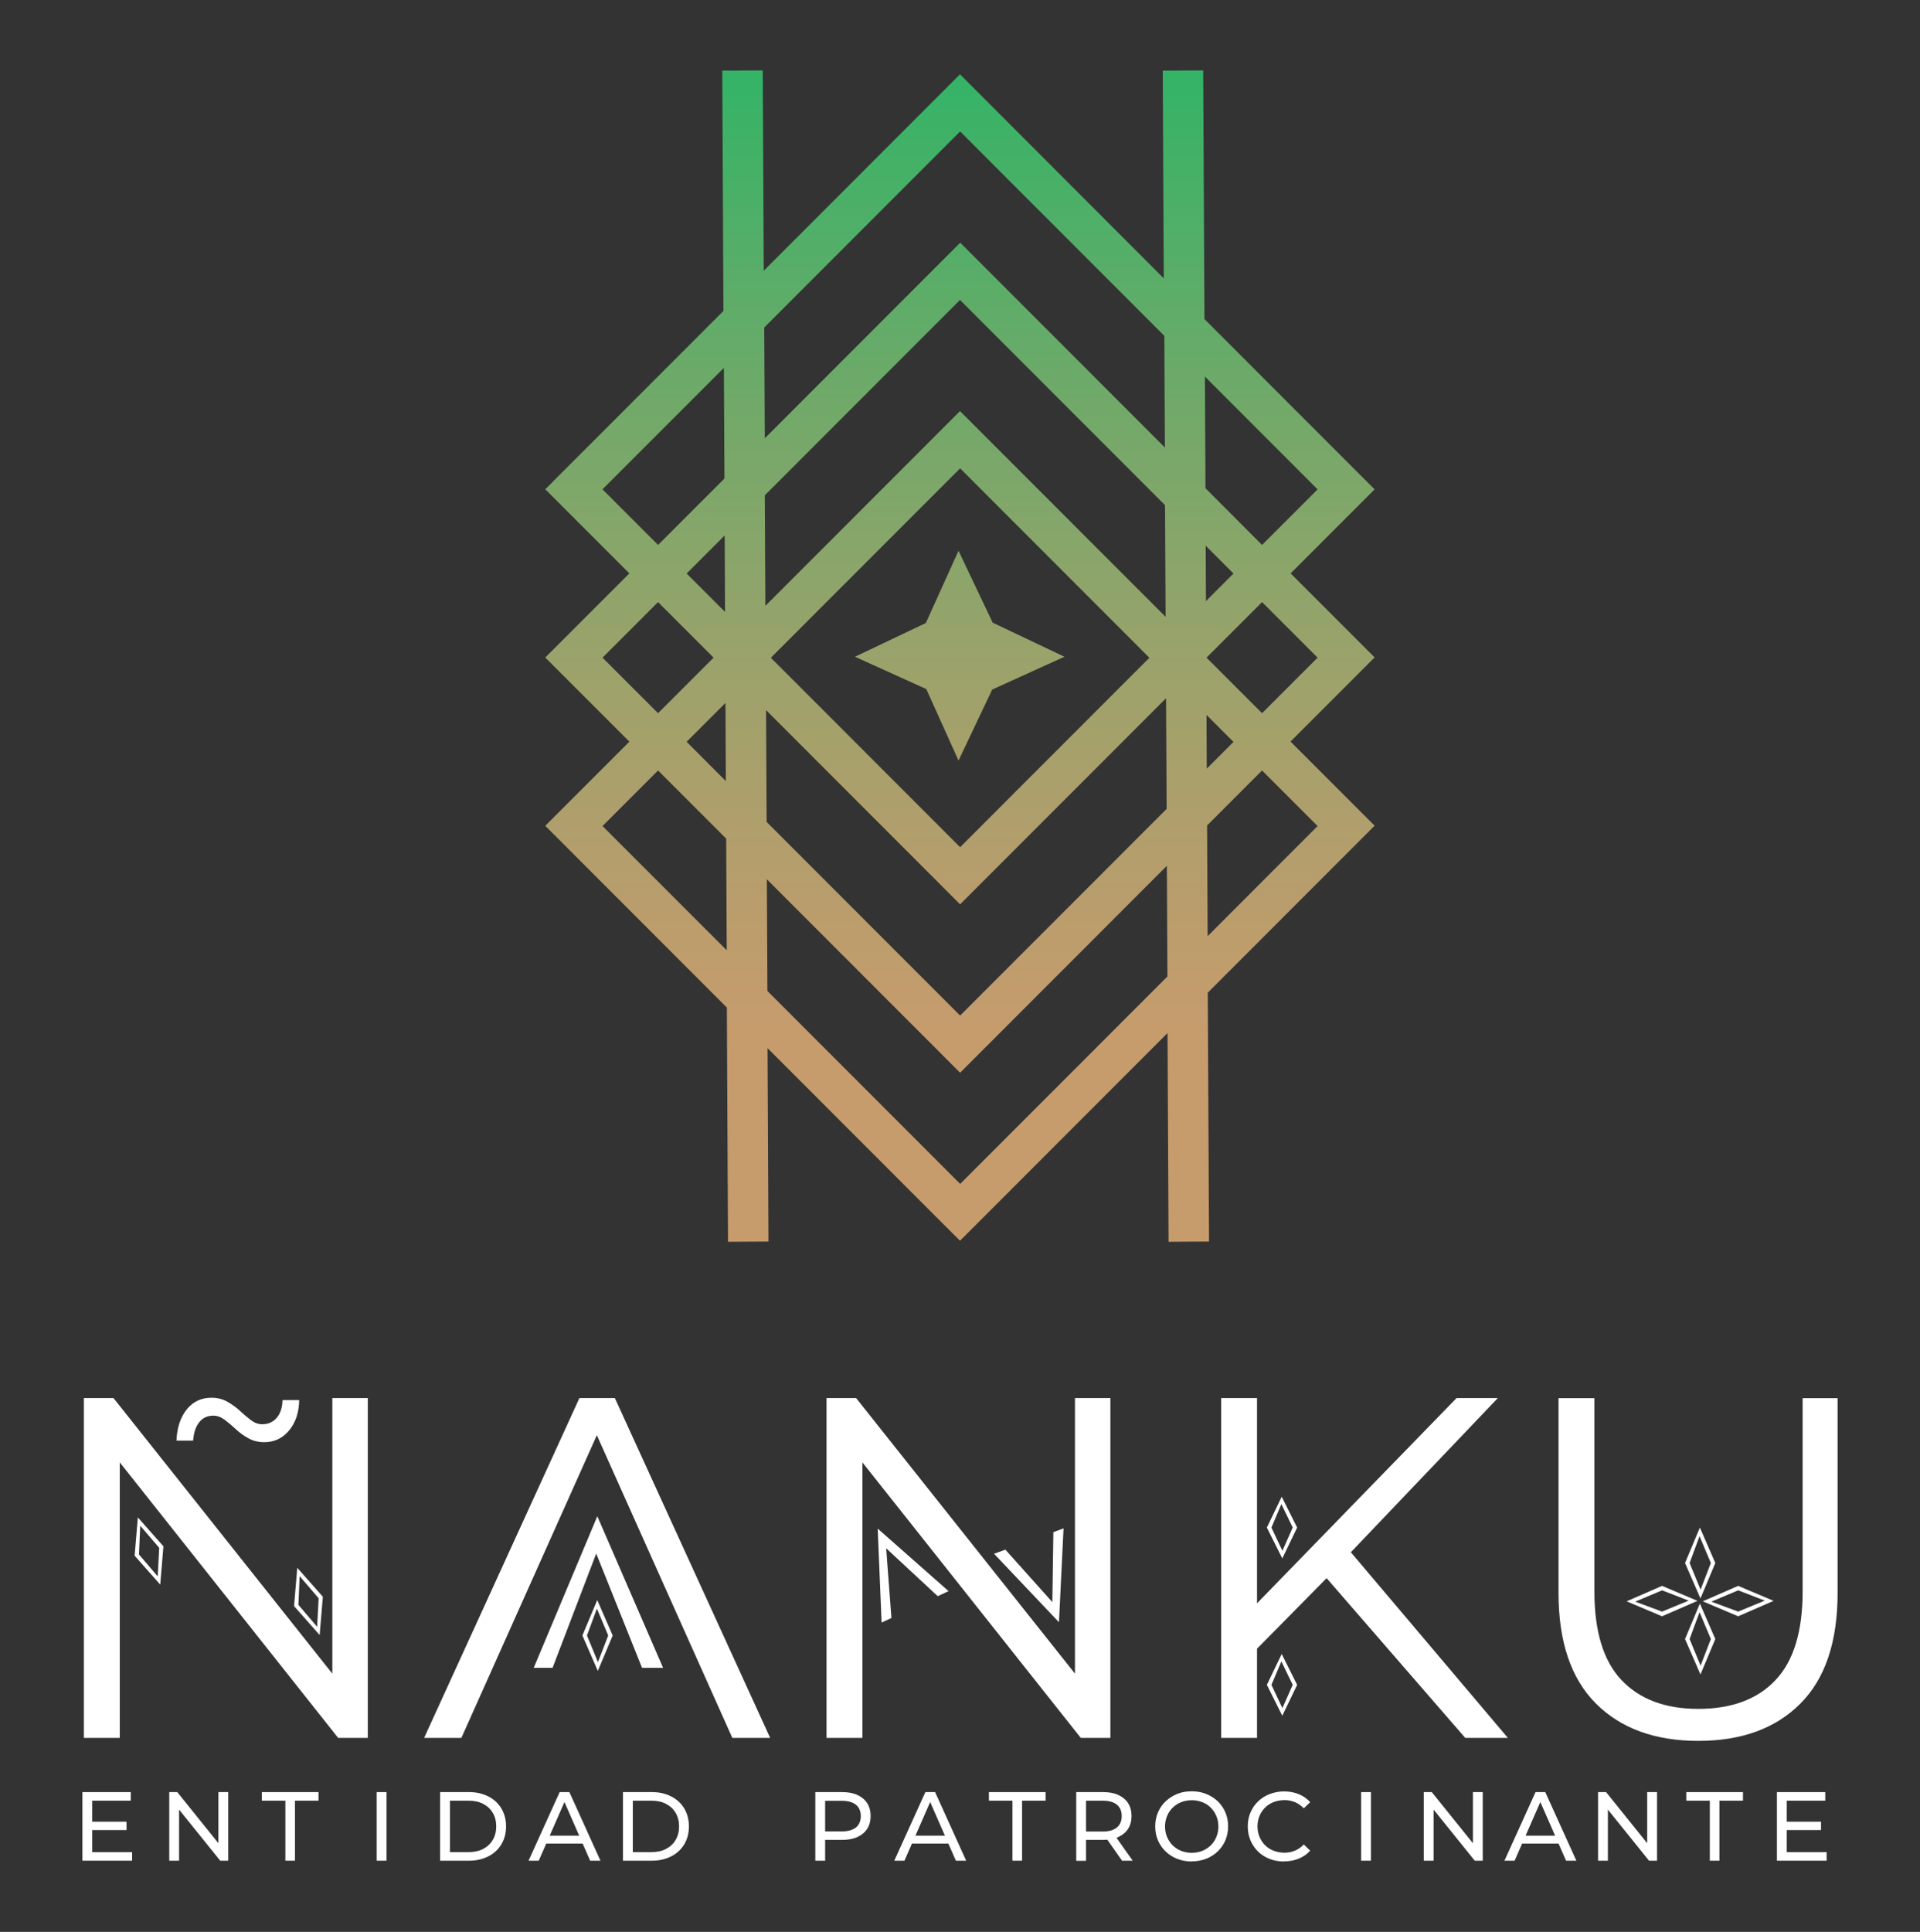<svg xmlns="http://www.w3.org/2000/svg" xmlns:xlink="http://www.w3.org/1999/xlink" id="Capa_1" data-name="Capa 1" viewBox="0 0 168 169"><rect x="0" y="0" width="168" height="169" fill="#333333" stroke="none"/><defs><style> .cls-1 { fill: #fff; } .cls-2 { fill: url(#Degradado_sin_nombre_11); } .cls-3 { fill: url(#Degradado_sin_nombre_11-2); } </style><linearGradient id="Degradado_sin_nombre_11" data-name="Degradado sin nombre 11" x1="83.97" y1="-1.57" x2="83.97" y2="117.38" gradientUnits="userSpaceOnUse"><stop offset="0" stop-color="#23b766"></stop><stop offset=".03" stop-color="#2ab566"></stop><stop offset=".29" stop-color="#6caa69"></stop><stop offset=".51" stop-color="#9da26b"></stop><stop offset=".68" stop-color="#ba9d6c"></stop><stop offset=".77" stop-color="#c69c6d"></stop></linearGradient><linearGradient id="Degradado_sin_nombre_11-2" data-name="Degradado sin nombre 11" x1="84" y1="-1.57" x2="84" y2="117.38" xlink:href="#Degradado_sin_nombre_11"></linearGradient></defs><g><polygon class="cls-2" points="81.01 54.5 74.81 57.45 81.05 60.28 83.87 66.53 86.82 60.32 93.14 57.45 86.86 54.47 83.87 48.18 81.01 54.5"></polygon><path class="cls-3" d="M112.92,50.17l7.36-7.36-14.89-14.9-.11-21.75-3.54,.02,.09,18.17L84,6.5l-17.17,17.18-.09-17.52-3.54,.02,.1,21.02-15.59,15.6,7.36,7.36-7.36,7.36,7.36,7.36-7.36,7.36,15.89,15.9,.1,20.49,3.54-.02-.08-16.92,16.84,16.85,18.16-18.17,.09,18.26,3.54-.02-.11-21.77,14.6-14.61-7.36-7.36,7.36-7.36-7.36-7.36Zm-49.41,18.16l-3.43-3.44,3.4-3.4,.03,6.84Zm-.07-14.8l-3.36-3.36,3.33-3.33,.03,6.7Zm-10.72-10.73l10.62-10.62,.05,9.68-5.81,5.81-4.86-4.86Zm0,14.73l4.86-4.86,4.86,4.86-4.86,4.86-4.86-4.86Zm0,14.73l4.86-4.86,5.96,5.96,.05,9.77-10.87-10.87Zm14.14-43.6l17.15-17.16,17.87,17.88,.05,9.77-17.91-17.92-17.1,17.11-.05-9.68Zm.07,14.66l17.07-17.08,17.94,17.95,.05,9.77-17.99-18-17.03,17.04-.05-9.68Zm33.64,14.22l-16.56,16.57-16.56-16.57,16.56-16.57,16.56,16.57Zm-33.54,4.58l16.98,16.99,18.02-18.03,.05,9.68-18.07,18.08-16.93-16.94-.05-9.77Zm16.98,41.44l-16.86-16.87-.05-9.77,16.91,16.92,18.09-18.1,.05,9.68-18.14,18.15Zm21.42-70.62l9.86,9.87-4.86,4.86-4.95-4.96-.05-9.77Zm.07,14.8l2.43,2.43-2.41,2.41-.02-4.84Zm.07,14.8l2.36,2.36-2.34,2.34-.02-4.7Zm9.72,9.72l-9.62,9.63-.05-9.68,4.81-4.81,4.86,4.86Zm-4.86-9.87l-4.86-4.86,4.86-4.86,4.86,4.86-4.86,4.86Z"></path></g><g><g><path class="cls-1" d="M7.34,152.03v-29.73h2.59l20.51,25.82h-1.36v-25.82h3.1v29.73h-2.59l-20.47-25.82h1.36v25.82h-3.14Zm15.8-25.87c-.52,0-.99-.11-1.4-.34-.41-.23-.78-.49-1.11-.8-.33-.31-.65-.58-.97-.82-.32-.24-.65-.36-.99-.36-.52,0-.94,.19-1.24,.58-.31,.39-.48,.92-.53,1.6h-1.46c.05-1.14,.35-2.04,.9-2.73,.56-.68,1.28-1.02,2.16-1.02,.52,0,.99,.12,1.41,.36,.42,.24,.79,.51,1.12,.82,.33,.31,.65,.57,.95,.8,.31,.23,.63,.34,.97,.34,.52,0,.94-.19,1.26-.56,.32-.37,.49-.89,.51-1.55h1.46c-.02,1.09-.32,1.98-.89,2.66-.57,.68-1.29,1.02-2.18,1.02Z"></path><path class="cls-1" d="M37.11,152.03l13.59-29.73h3.1l13.59,29.73h-3.31l-12.49-27.9h1.27l-12.49,27.9h-3.27Z"></path><path class="cls-1" d="M72.32,152.03v-29.73h2.59l20.51,25.82h-1.36v-25.82h3.1v29.73h-2.59l-20.47-25.82h1.36v25.82h-3.14Z"></path><path class="cls-1" d="M106.85,152.03v-29.73h3.14v29.73h-3.14Zm2.72-7.39l-.13-3.82,18.01-18.52h3.61l-13.12,13.76-1.78,1.91-6.58,6.67Zm18.64,7.39l-12.83-14.78,2.12-2.29,14.44,17.07h-3.74Z"></path><path class="cls-1" d="M148.6,152.29c-3.79,0-6.78-1.09-8.96-3.27-2.18-2.18-3.27-5.41-3.27-9.68v-17.03h3.14v16.9c0,3.51,.79,6.1,2.38,7.77,1.59,1.67,3.82,2.51,6.71,2.51s5.17-.83,6.75-2.51c1.59-1.67,2.38-4.26,2.38-7.77v-16.9h3.06v17.03c0,4.28-1.08,7.5-3.25,9.68-2.17,2.18-5.15,3.27-8.94,3.27Z"></path><polygon class="cls-1" points="58.02 145.9 52.27 132.65 52.26 132.65 46.7 145.9 48.35 145.9 52.17 135.9 56.18 145.9 58.02 145.9"></polygon><path class="cls-1" d="M53.61,143.07h0s-1.35-3.1-1.35-3.1h0l-1.3,3.1h0s0,0,0,0h0s0,0,0,0l1.35,3.1h0l1.3-3.1h0s0,0,0,0h0Zm-.39,0l-.9,2.33-.96-2.33h0s.87-2.35,.87-2.35l.99,2.35h0Z"></path><path class="cls-1" d="M14.3,135.27h0s-2.24-2.53-2.24-2.53h0s-.28,3.35-.28,3.35h0s0,0,0,0h0s0,0,0,0l2.24,2.53h0s.28-3.35,.28-3.35h0s0,0,0,0h0Zm-.37,.13l-.13,2.5-1.64-1.92h0s.11-2.51,.11-2.51l1.66,1.93h0Z"></path><path class="cls-1" d="M28.25,139.68h0s-2.24-2.53-2.24-2.53h0s-.28,3.35-.28,3.35h0s0,0,0,0h0s0,0,0,0l2.24,2.53h0s.28-3.35,.28-3.35h0s0,0,0,0h0Zm-.37,.13l-.13,2.5-1.64-1.92h0s.11-2.51,.11-2.51l1.66,1.93h0Z"></path><polygon class="cls-1" points="83 139.19 76.81 133.73 76.8 133.73 77.14 141.94 78 141.54 77.54 135.44 82.05 139.63 83 139.19"></polygon><polygon class="cls-1" points="86.98 135.92 92.66 141.91 92.66 141.91 93.06 133.7 92.17 134.03 92.08 140.15 87.97 135.56 86.98 135.92"></polygon><path class="cls-1" d="M150.09,136.73h0s-1.35-3.1-1.35-3.1h0l-1.3,3.1h0s0,0,0,0h0s0,0,0,0l1.35,3.1h0l1.3-3.1h0s0,0,0,0h0Zm-.39,0l-.9,2.33-.96-2.33h0s.87-2.35,.87-2.35l.99,2.35h0Z"></path><path class="cls-1" d="M150.09,143.38h0s-1.35-3.1-1.35-3.1h0l-1.3,3.1h0s0,0,0,0h0s0,0,0,0l1.35,3.1h0l1.3-3.1h0s0,0,0,0h0Zm-.39,0l-.9,2.33-.96-2.33h0s.87-2.35,.87-2.35l.99,2.35h0Z"></path><path class="cls-1" d="M145.43,138.73h0s-3.1,1.35-3.1,1.35h0s3.1,1.31,3.1,1.31h0s0,0,0,0h0s0,0,0,0l3.1-1.35h0s-3.1-1.31-3.1-1.31h0s0,0,0,0h0Zm0,.39l2.33,.9-2.33,.96h0l-2.35-.87,2.35-.99h0Z"></path><path class="cls-1" d="M152.09,138.73h0s-3.1,1.35-3.1,1.35h0s3.1,1.31,3.1,1.31h0s0,0,0,0h0s0,0,0,0l3.1-1.35h0s-3.1-1.31-3.1-1.31h0s0,0,0,0h0Zm0,.39l2.33,.9-2.33,.96h0l-2.35-.87,2.35-.99h0Z"></path><path class="cls-1" d="M113.5,133.63h0s-1.35-2.7-1.35-2.7h0l-1.3,2.7h0s0,0,0,0h0s0,0,0,0l1.35,2.7h0l1.3-2.7h0s0,0,0,0h0Zm-.39,0l-.9,2.03-.96-2.03h0s.87-2.05,.87-2.05l.99,2.04h0Z"></path><path class="cls-1" d="M113.5,147.39h0s-1.35-2.7-1.35-2.7h0l-1.3,2.7h0s0,0,0,0h0s0,0,0,0l1.35,2.7h0l1.3-2.7h0s0,0,0,0h0Zm-.39,0l-.9,2.03-.96-2.03h0s.87-2.05,.87-2.05l.99,2.04h0Z"></path></g><g><path class="cls-1" d="M8.07,162.02h3.49v.75H7.21v-6h4.23v.75h-3.37v4.51Zm-.08-2.66h3.08v.73h-3.08v-.73Z"></path><path class="cls-1" d="M14.81,162.77v-6h.7l3.97,4.93h-.37v-4.93h.86v6h-.7l-3.97-4.93h.37v4.93h-.86Z"></path><path class="cls-1" d="M24.97,162.77v-5.25h-2.06v-.75h4.96v.75h-2.06v5.25h-.85Z"></path><path class="cls-1" d="M32.96,162.77v-6h.86v6h-.86Z"></path><path class="cls-1" d="M38.51,162.77v-6h2.53c.64,0,1.2,.13,1.69,.38,.49,.25,.87,.6,1.14,1.05s.41,.97,.41,1.57-.14,1.12-.41,1.57c-.27,.45-.65,.8-1.14,1.05-.49,.25-1.05,.38-1.69,.38h-2.53Zm.86-.75h1.62c.5,0,.93-.09,1.29-.28,.36-.19,.64-.45,.84-.79,.2-.34,.3-.73,.3-1.18s-.1-.84-.3-1.18c-.2-.34-.48-.6-.84-.79-.36-.19-.79-.28-1.29-.28h-1.62v4.51Z"></path><path class="cls-1" d="M46.25,162.77l2.72-6h.85l2.72,6h-.9l-2.42-5.52h.34l-2.42,5.52h-.88Zm1.16-1.5l.23-.69h3.37l.25,.69h-3.85Z"></path><path class="cls-1" d="M54.51,162.77v-6h2.53c.64,0,1.2,.13,1.69,.38,.49,.25,.87,.6,1.14,1.05s.41,.97,.41,1.57-.14,1.12-.41,1.57c-.27,.45-.65,.8-1.14,1.05-.49,.25-1.05,.38-1.69,.38h-2.53Zm.86-.75h1.62c.5,0,.93-.09,1.29-.28,.36-.19,.64-.45,.84-.79,.2-.34,.3-.73,.3-1.18s-.1-.84-.3-1.18c-.2-.34-.48-.6-.84-.79-.36-.19-.79-.28-1.29-.28h-1.62v4.51Z"></path><path class="cls-1" d="M71.34,162.77v-6h2.34c.53,0,.97,.08,1.34,.25s.66,.41,.86,.72c.2,.31,.3,.69,.3,1.12s-.1,.81-.3,1.12c-.2,.31-.49,.55-.86,.72-.37,.17-.82,.25-1.34,.25h-1.87l.39-.4v2.22h-.86Zm.86-2.13l-.39-.43h1.84c.55,0,.96-.12,1.25-.35,.28-.23,.42-.57,.42-.99s-.14-.76-.42-.99c-.28-.23-.7-.35-1.25-.35h-1.84l.39-.43v3.55Z"></path><path class="cls-1" d="M78.25,162.77l2.72-6h.85l2.72,6h-.9l-2.42-5.52h.34l-2.42,5.52h-.88Zm1.16-1.5l.23-.69h3.37l.25,.69h-3.85Z"></path><path class="cls-1" d="M88.59,162.77v-5.25h-2.06v-.75h4.96v.75h-2.06v5.25h-.85Z"></path><path class="cls-1" d="M94.17,162.77v-6h2.34c.53,0,.97,.08,1.34,.25s.66,.41,.86,.72c.2,.31,.3,.69,.3,1.12s-.1,.81-.3,1.12c-.2,.31-.49,.55-.86,.72s-.82,.25-1.34,.25h-1.87l.39-.39v2.22h-.86Zm.86-2.13l-.39-.42h1.84c.55,0,.96-.12,1.25-.36s.42-.57,.42-1-.14-.76-.42-.99c-.28-.23-.7-.35-1.25-.35h-1.84l.39-.43v3.55Zm3.15,2.13l-1.53-2.18h.92l1.54,2.18h-.93Z"></path><path class="cls-1" d="M104.28,162.84c-.46,0-.88-.08-1.27-.23-.39-.15-.73-.37-1.02-.65-.29-.28-.51-.6-.67-.97-.16-.37-.24-.78-.24-1.22s.08-.84,.24-1.22c.16-.37,.38-.7,.67-.97s.62-.49,1.01-.65,.81-.23,1.28-.23,.88,.08,1.26,.23,.72,.37,1.01,.64c.29,.28,.51,.6,.67,.97,.16,.37,.24,.78,.24,1.22s-.08,.85-.24,1.23c-.16,.37-.38,.69-.67,.97-.29,.28-.63,.49-1.01,.64-.39,.15-.81,.23-1.26,.23Zm0-.76c.33,0,.64-.06,.92-.17,.28-.11,.53-.28,.74-.48s.37-.45,.49-.73c.12-.28,.18-.59,.18-.92s-.06-.64-.18-.92c-.12-.28-.28-.52-.49-.73s-.45-.37-.74-.48c-.28-.11-.59-.17-.92-.17s-.65,.06-.93,.17c-.28,.11-.53,.28-.74,.48-.21,.21-.38,.45-.49,.73-.12,.28-.18,.59-.18,.92s.06,.64,.18,.92c.12,.28,.28,.52,.49,.73,.21,.21,.46,.37,.74,.48s.59,.17,.93,.17Z"></path><path class="cls-1" d="M112.34,162.84c-.46,0-.88-.08-1.26-.23-.39-.15-.72-.37-1-.64-.28-.28-.5-.6-.66-.97-.16-.37-.24-.78-.24-1.23s.08-.85,.24-1.22c.16-.37,.38-.7,.67-.97,.29-.28,.62-.49,1.01-.64s.81-.23,1.26-.23,.89,.08,1.28,.24,.72,.39,1,.7l-.56,.54c-.23-.24-.48-.42-.77-.54-.29-.12-.59-.18-.92-.18s-.65,.06-.94,.17c-.29,.11-.54,.27-.75,.48-.21,.21-.38,.45-.49,.73-.12,.28-.18,.59-.18,.92s.06,.64,.18,.92c.12,.28,.28,.53,.49,.73,.21,.21,.46,.37,.75,.48s.6,.17,.94,.17,.63-.06,.92-.18c.29-.12,.54-.3,.77-.54l.56,.54c-.27,.31-.61,.54-1,.7-.39,.16-.82,.24-1.29,.24Z"></path><path class="cls-1" d="M119.1,162.77v-6h.86v6h-.86Z"></path><path class="cls-1" d="M124.58,162.77v-6h.7l3.97,4.93h-.37v-4.93h.86v6h-.7l-3.97-4.93h.37v4.93h-.86Z"></path><path class="cls-1" d="M131.64,162.77l2.72-6h.85l2.72,6h-.9l-2.42-5.52h.34l-2.42,5.52h-.88Zm1.16-1.5l.23-.69h3.37l.25,.69h-3.85Z"></path><path class="cls-1" d="M139.83,162.77v-6h.7l3.97,4.93h-.37v-4.93h.86v6h-.7l-3.97-4.93h.37v4.93h-.86Z"></path><path class="cls-1" d="M149.61,162.77v-5.25h-2.06v-.75h4.96v.75h-2.06v5.25h-.85Z"></path><path class="cls-1" d="M156.34,162.02h3.49v.75h-4.35v-6h4.23v.75h-3.37v4.51Zm-.08-2.66h3.08v.73h-3.08v-.73Z"></path></g></g></svg>